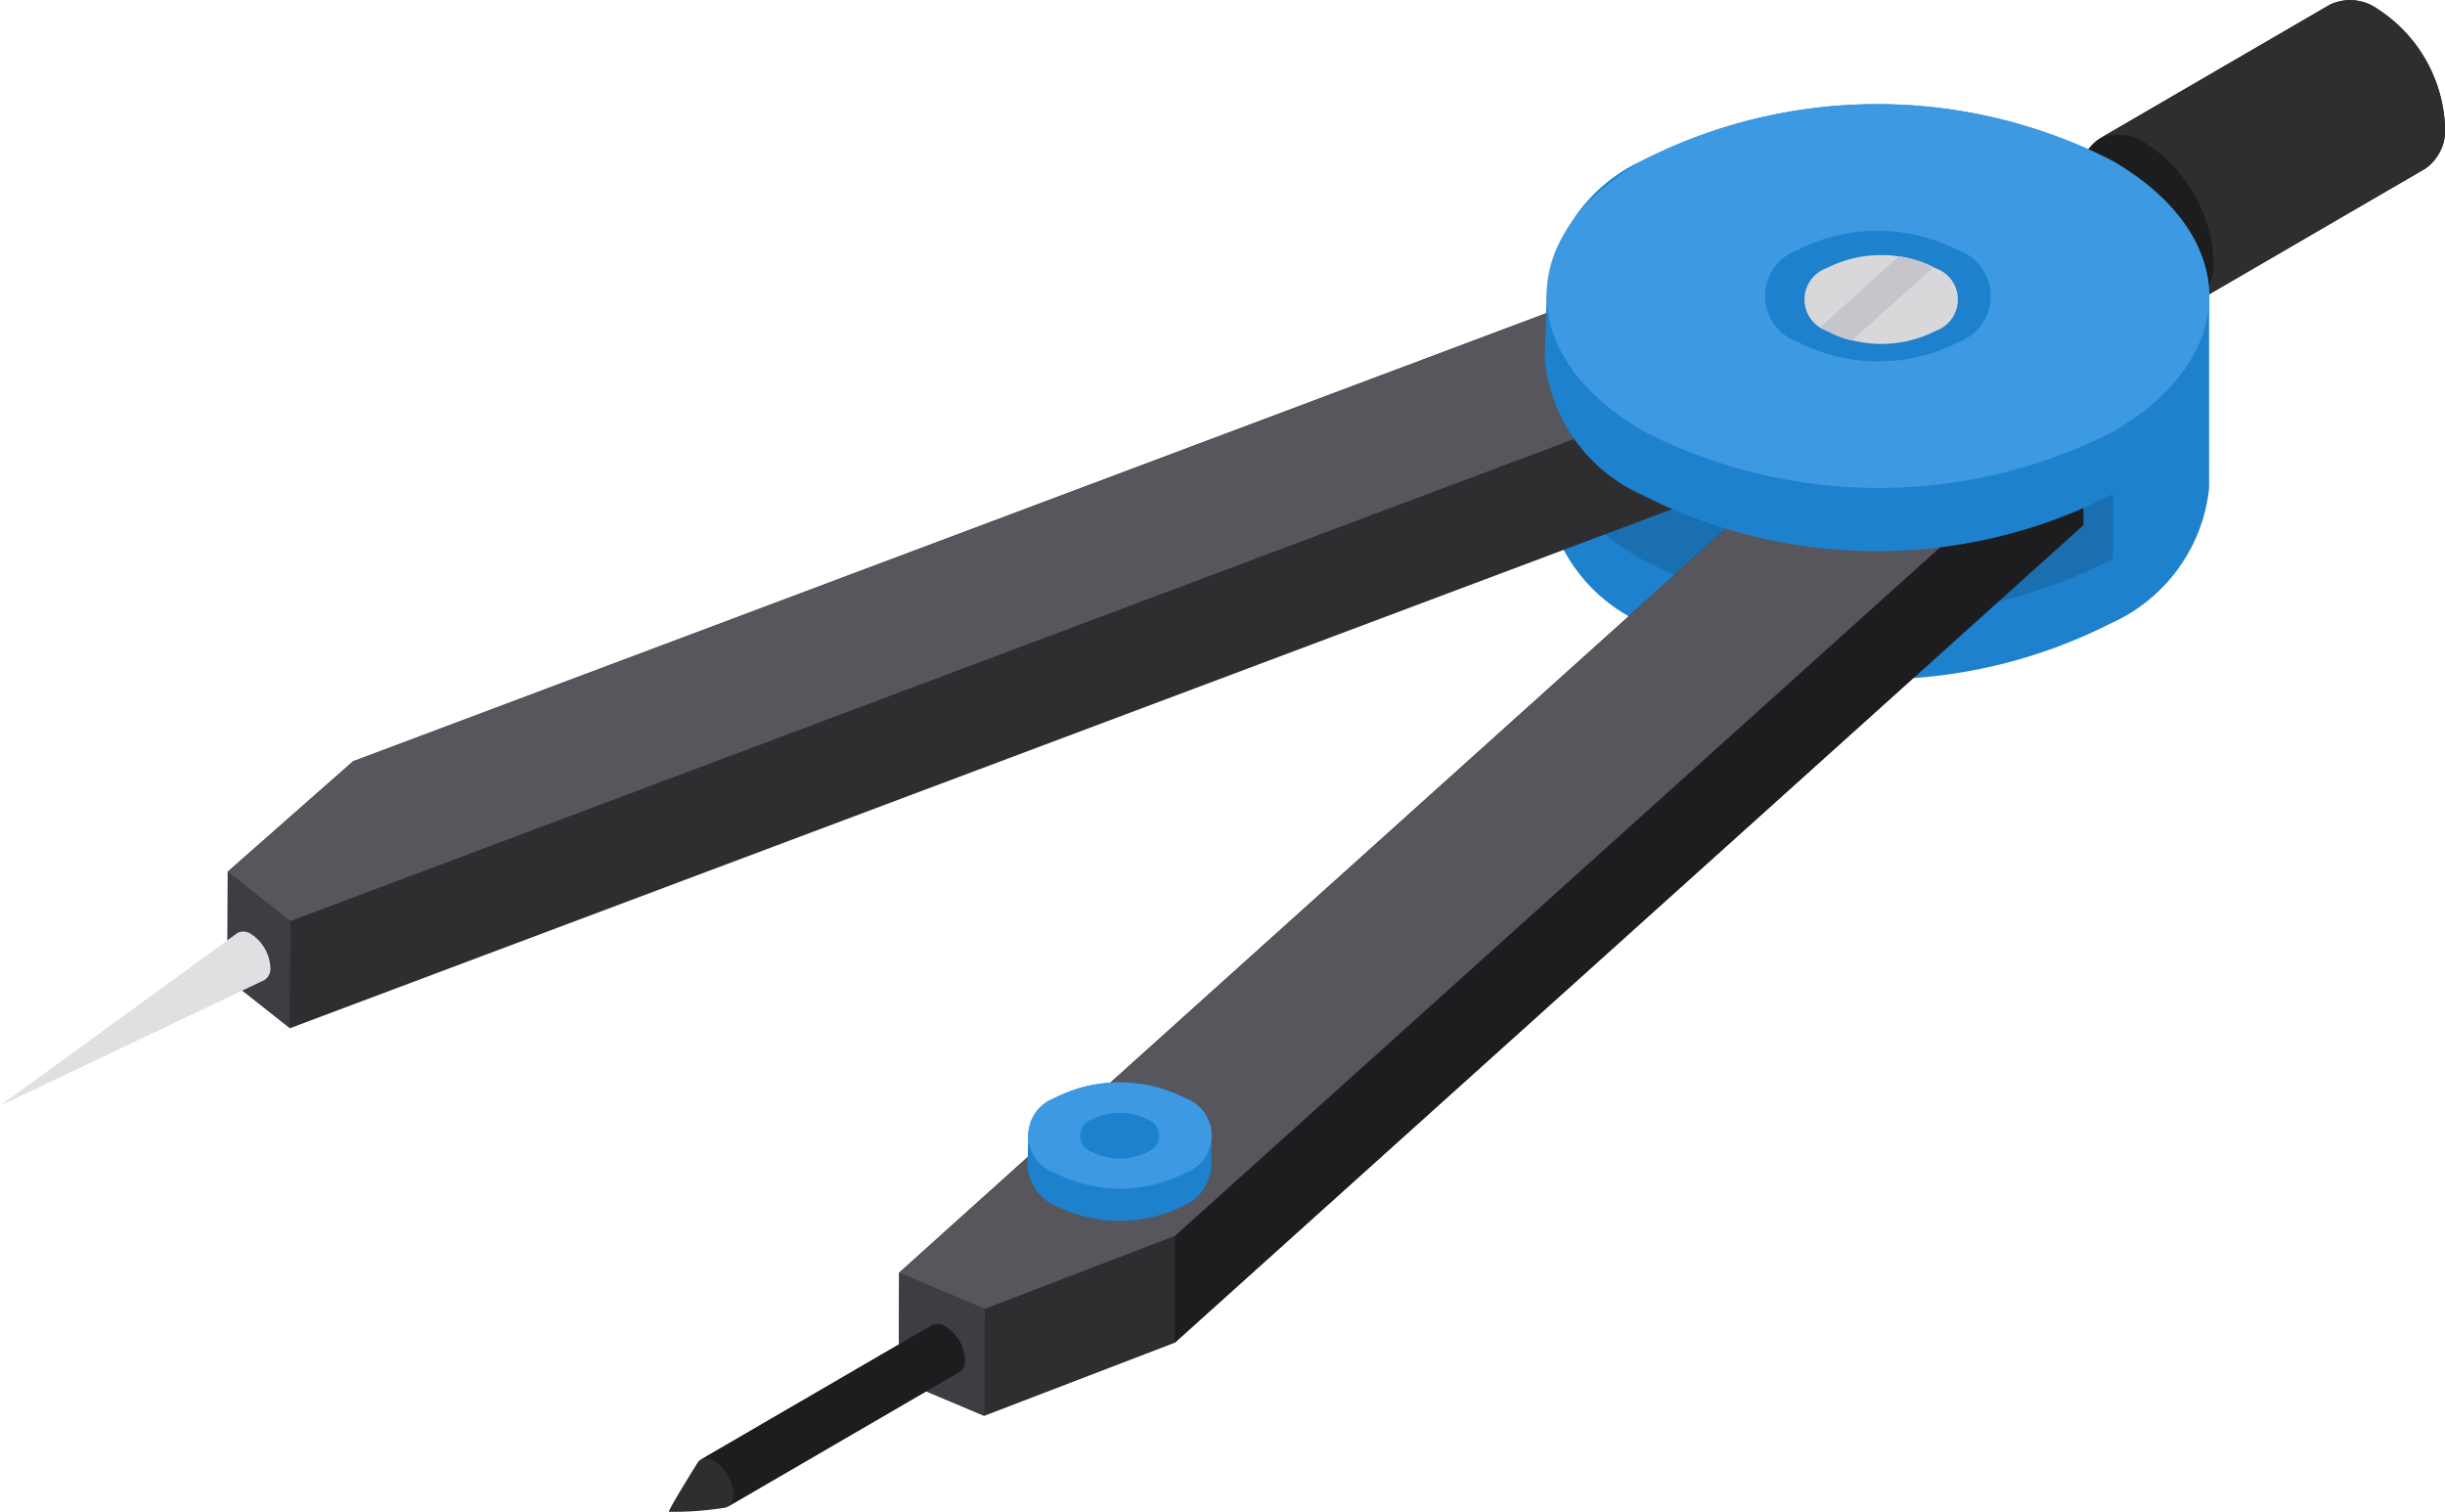 <svg xmlns="http://www.w3.org/2000/svg" width="56.328" height="34.842" viewBox="0 0 56.328 34.842">
  <g id="_416559" data-name="416559" transform="translate(0 -97.647)">
    <path id="Path_103" data-name="Path 103" d="M338.744,150.824a3.708,3.708,0,0,0-2.207-3.248,11.9,11.9,0,0,0-10.794,0,3.783,3.783,0,0,0-2.217,3.115s0-.007,0-.011l-.046,1.459a3.82,3.82,0,0,0,2.253,3.148,11.9,11.9,0,0,0,10.794,0,3.791,3.791,0,0,0,2.218-3.1S338.745,150.79,338.744,150.824Z" transform="translate(-287.891 -43.283)" fill="#1d81cd"/>
    <path id="Path_104" data-name="Path 104" d="M336.489,147.576c2.991,1.727,3.006,4.526.035,6.253a11.9,11.9,0,0,1-10.794,0c-2.99-1.726-3.006-4.526-.035-6.253A11.9,11.9,0,0,1,336.489,147.576Z" transform="translate(-287.889 -43.284)" fill="#1a6fb0"/>
    <path id="Path_105" data-name="Path 105" d="M442.255,97.859a1.093,1.093,0,0,0-1.1-.108l-5.332,3.1h0a1.083,1.083,0,0,0-.455,1,3.4,3.4,0,0,0,1.544,2.675,1.076,1.076,0,0,0,1.127.093l-.024.015,5.332-3.1a1.085,1.085,0,0,0,.452-.994A3.4,3.4,0,0,0,442.255,97.859Z" transform="translate(-387.472)" fill="#1d1d1f"/>
    <g id="Group_23" data-name="Group 23" transform="translate(5.24 97.647)">
      <path id="Path_106" data-name="Path 106" d="M445.912,97.859a1.093,1.093,0,0,0-1.1-.108l-5.332,3.1a1.093,1.093,0,0,1,1.1.108,3.4,3.4,0,0,1,1.544,2.675,1.084,1.084,0,0,1-.452.994l5.332-3.1a1.085,1.085,0,0,0,.452-.994A3.4,3.4,0,0,0,445.912,97.859Z" transform="translate(-396.369 -97.647)" fill="#2e2e30"/>
      <path id="Path_107" data-name="Path 107" d="M86.574,149.133l-1.12,1.008,0-1.652-2.478-2.208L50.522,158.47l-2.887,2.543-.007,2.467,1.441,1.138L83.9,151.537l-20.8,18.714-.007,2.467,1.969.831,4.381-1.681,20.936-18.841.007-2.467Z" transform="translate(-47.628 -140.931)" fill="#2e2e30"/>
    </g>
    <g id="Group_24" data-name="Group 24" transform="translate(5.24 102.997)">
      <path id="Path_108" data-name="Path 108" d="M49.076,281.325l-.007,2.467-1.441-1.138.007-2.467Z" transform="translate(-47.628 -265.455)" fill="#3e3d43"/>
      <path id="Path_109" data-name="Path 109" d="M83.037,146.281l2.478,2.208L49.133,162.15l-1.441-1.138,2.887-2.543Z" transform="translate(-47.685 -146.281)" fill="#57565c"/>
    </g>
    <g id="Group_25" data-name="Group 25" transform="translate(20.712 105.849)">
      <path id="Path_110" data-name="Path 110" d="M266.924,185.181l-.007,2.467-20.936,18.841.007-2.467Z" transform="translate(-239.631 -183.753)" fill="#1d1d1f"/>
      <path id="Path_111" data-name="Path 111" d="M190.239,364.993l-.007,2.467-1.969-.831.007-2.467Z" transform="translate(-188.263 -343.043)" fill="#3e3d43"/>
      <path id="Path_112" data-name="Path 112" d="M215.613,173.629,194.677,192.47l-4.381,1.681-1.969-.831L211.794,172.2Z" transform="translate(-188.32 -172.201)" fill="#57565c"/>
    </g>
    <path id="Path_113" data-name="Path 113" d="M219.428,325.559a1.042,1.042,0,0,0-.623-.9,3.3,3.3,0,0,0-2.99,0,1.048,1.048,0,0,0-.614.863v0l-.013.738a1.058,1.058,0,0,0,.624.872,3.3,3.3,0,0,0,2.99,0,1.05,1.05,0,0,0,.614-.86S219.428,325.55,219.428,325.559Z" transform="translate(-191.514 -201.718)" fill="#1d81cd"/>
    <path id="Path_114" data-name="Path 114" d="M218.908,324.659a.915.915,0,0,1,.01,1.732,3.3,3.3,0,0,1-2.99,0,.915.915,0,0,1-.01-1.732A3.3,3.3,0,0,1,218.908,324.659Z" transform="translate(-191.617 -201.719)" fill="#3d99e2"/>
    <g id="Group_26" data-name="Group 26" transform="translate(24.891 100.046)">
      <path id="Path_115" data-name="Path 115" d="M227.8,330.8a.394.394,0,0,1,0,.745,1.418,1.418,0,0,1-1.287,0,.394.394,0,0,1,0-.745A1.419,1.419,0,0,1,227.8,330.8Z" transform="translate(-226.251 -307.408)" fill="#1d81cd"/>
      <path id="Path_116" data-name="Path 116" d="M338.765,124c.049-1.172-.7-2.354-2.249-3.248a11.9,11.9,0,0,0-10.794,0,3.783,3.783,0,0,0-2.217,3.115s0-.007,0-.011l-.046,1.459a3.82,3.82,0,0,0,2.253,3.148,11.9,11.9,0,0,0,10.794,0,3.791,3.791,0,0,0,2.218-3.1S338.767,123.967,338.765,124Z" transform="translate(-312.764 -119.457)" fill="#1d81cd"/>
      <path id="Path_117" data-name="Path 117" d="M444.687,134.649c.049-1.163-.689-2.335-2.214-3.227v10.613a3.824,3.824,0,0,0,2.214-3.076S444.688,134.615,444.687,134.649Z" transform="translate(-418.685 -130.106)" fill="#1d81cd"/>
    </g>
    <path id="Path_118" data-name="Path 118" d="M336.887,120.753c2.991,1.727,3.006,4.526.035,6.253a11.9,11.9,0,0,1-10.794,0c-2.99-1.726-3.006-4.526-.035-6.253A11.9,11.9,0,0,1,336.887,120.753Z" transform="translate(-288.244 -19.412)" fill="#3d99e2"/>
    <path id="Path_119" data-name="Path 119" d="M374.072,146.41a1.124,1.124,0,0,1,.012,2.128,4.048,4.048,0,0,1-3.674,0,1.124,1.124,0,0,1-.012-2.128A4.048,4.048,0,0,1,374.072,146.41Z" transform="translate(-328.977 -43.006)" fill="#1d81cd"/>
    <path id="Path_120" data-name="Path 120" d="M380.895,151.363a2.753,2.753,0,0,0-2.5,0,.765.765,0,0,0,.008,1.447,2.753,2.753,0,0,0,2.5,0,.765.765,0,0,0-.008-1.447" transform="translate(-336.31 -47.54)" fill="#d8d8da"/>
    <path id="Path_121" data-name="Path 121" d="M383.073,151.321l-1.8,1.621a1.56,1.56,0,0,0,.149.1,2.153,2.153,0,0,0,.567.22l1.88-1.692A2.368,2.368,0,0,0,383.073,151.321Z" transform="translate(-339.326 -47.769)" fill="#c6c5cb"/>
    <path id="Path_122" data-name="Path 122" d="M5.789,292.788a.313.313,0,0,0-.315-.031L0,296.74l6.1-2.9a.31.31,0,0,0,.129-.284A.973.973,0,0,0,5.789,292.788Z" transform="translate(0 -173.619)" fill="#e0e0e2"/>
    <path id="Path_123" data-name="Path 123" d="M146.45,374.94a.313.313,0,0,0-.315-.031l-5.332,3.1h0a.22.22,0,0,0-.06.053h0s-.688,1.1-.671,1.146a7.335,7.335,0,0,0,1.251-.088h0a.224.224,0,0,0,.122-.039l-.015.01,5.332-3.1a.311.311,0,0,0,.129-.284A.973.973,0,0,0,146.45,374.94Z" transform="translate(-124.662 -246.733)" fill="#2e2e30"/>
    <path id="Path_124" data-name="Path 124" d="M152.362,374.94a.313.313,0,0,0-.315-.031l-5.332,3.1a.313.313,0,0,1,.315.031.973.973,0,0,1,.441.764.31.31,0,0,1-.129.284l5.332-3.1a.311.311,0,0,0,.129-.284A.973.973,0,0,0,152.362,374.94Z" transform="translate(-130.574 -246.733)" fill="#1d1d1f"/>
  </g>
</svg>
